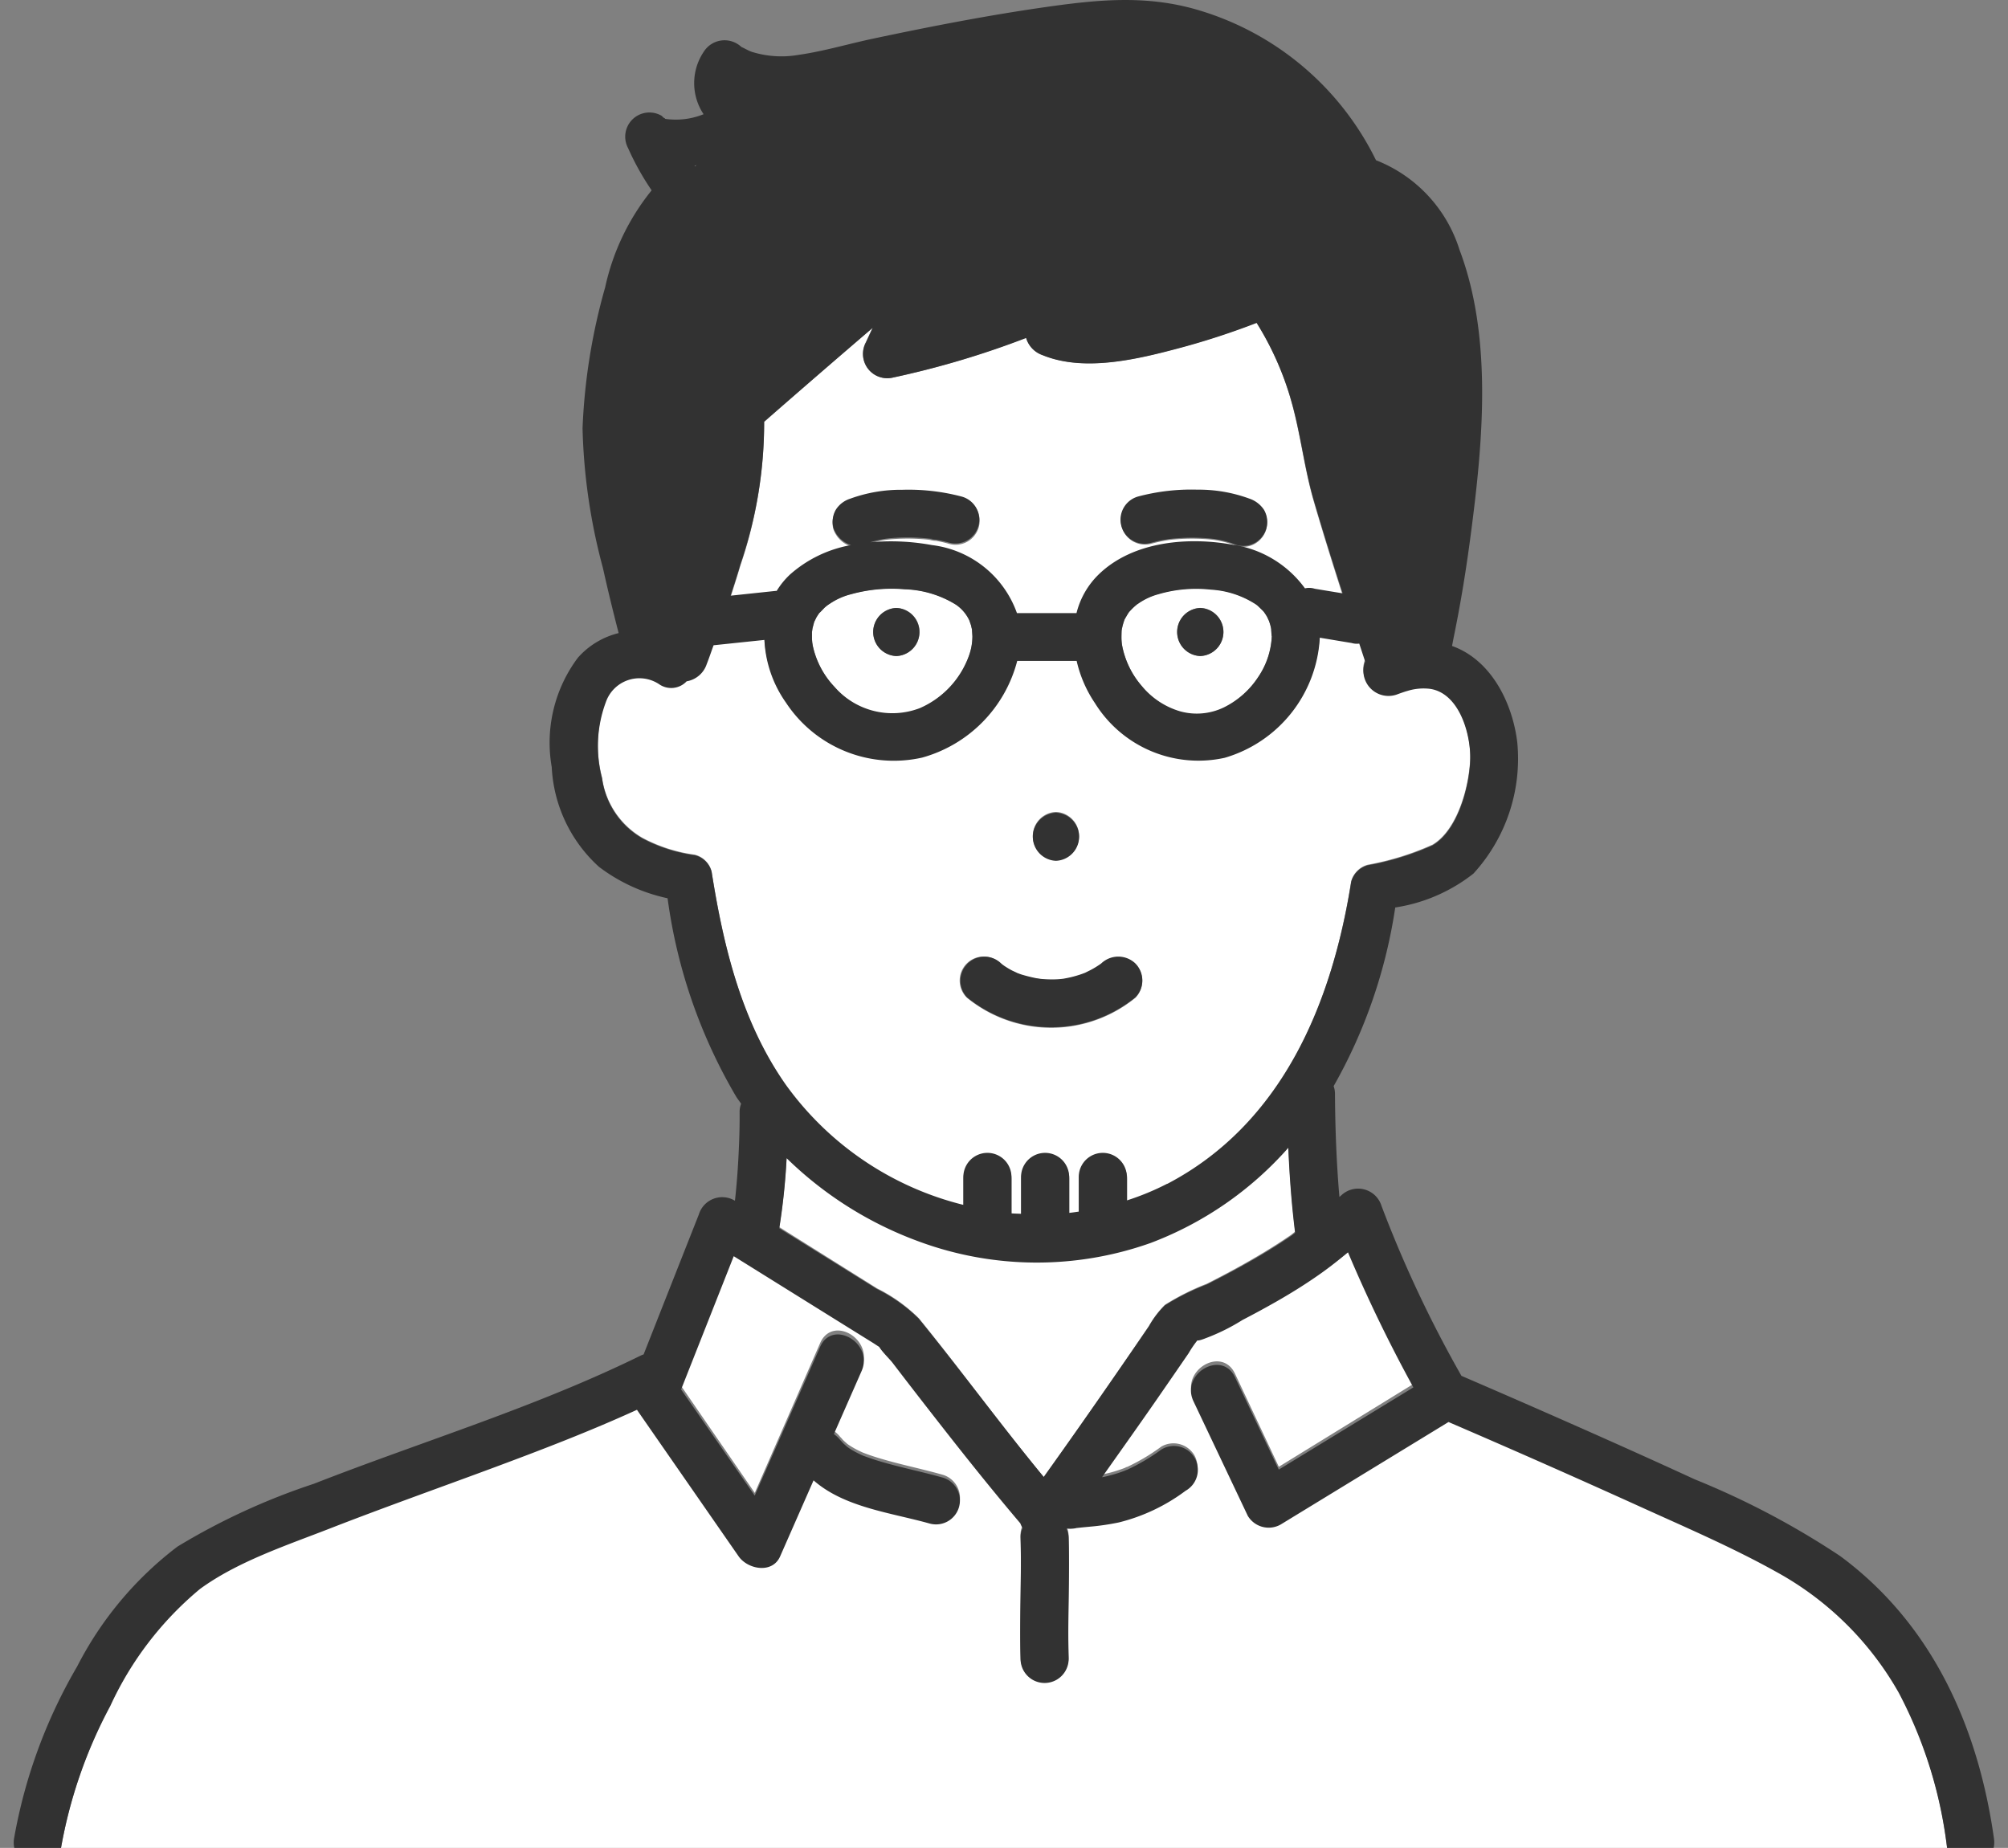 <svg xmlns="http://www.w3.org/2000/svg" xmlns:xlink="http://www.w3.org/1999/xlink" width="113" height="104" viewBox="0 0 113 104"><rect x="0" y="0" width="113" height="104" fill="#808080" stroke="none"/><defs><clipPath id="a"><rect width="113" height="104" transform="translate(13237.501 2131)" fill="#fff"/></clipPath></defs><g transform="translate(-13237.501 -2131)" clip-path="url(#a)"><g transform="translate(0 -7.64)"><path d="M99.615,144.06c-.023,0-.044,0-.067.008l.067-.008" transform="translate(13198.586 2080.423)" fill="#78c8e6"/><path d="M61.007,11.21l.009.007-.008-.007h0" transform="translate(13213.951 2134.171)" fill="#78c8e6"/><path d="M101.517,63.038a3.014,3.014,0,0,0-1.274.111c-.18.05-.352.116-.529.176a1.418,1.418,0,0,1-1.865-1.838c-.112-.339-.221-.678-.333-1.017a1.023,1.023,0,0,1-.429-.034l-.352-.059-1.44-.242a7.49,7.49,0,0,1-5.352,6.806,6.833,6.833,0,0,1-7.3-3.1,7.1,7.1,0,0,1-1.03-2.4H78.267a7.664,7.664,0,0,1-5.351,5.482,7.239,7.239,0,0,1-7.661-3.116,6.708,6.708,0,0,1-1.213-3.557l-2.862.307c-.13.355-.248.716-.385,1.069a1.443,1.443,0,0,1-1.128.972,1.186,1.186,0,0,1-1.548.165,1.991,1.991,0,0,0-3,1.02,7.23,7.23,0,0,0-.211,4.337,4.633,4.633,0,0,0,2.276,3.4,8.755,8.755,0,0,0,2.944.949,1.3,1.3,0,0,1,.945.945c.664,4.231,1.692,8.5,4.175,12.068A17.492,17.492,0,0,0,75.242,92.3V90.711a1.408,1.408,0,0,1,.4-.957,1.355,1.355,0,0,1,1.913,0,1.4,1.4,0,0,1,.4.957v2.066c.18.017.36.016.541.027V90.711a1.408,1.408,0,0,1,.4-.957,1.355,1.355,0,0,1,1.913,0,1.4,1.4,0,0,1,.4.957v2.041c.181-.019.36-.048.541-.073V90.711a1.408,1.408,0,0,1,.4-.957,1.355,1.355,0,0,1,1.913,0,1.4,1.4,0,0,1,.4.957v1.339A14.845,14.845,0,0,0,86.71,91.1c6.474-3.41,9.275-10.262,10.352-17.122a1.328,1.328,0,0,1,.945-.945,15.58,15.58,0,0,0,3.636-1.128c1.414-.839,2.063-3.3,2.117-4.821.051-1.412-.586-3.786-2.244-4.05m-21.065,7.03a1.354,1.354,0,0,1,0,2.706,1.354,1.354,0,0,1,0-2.706M84.917,80.53a7.5,7.5,0,0,1-9.466,0,1.353,1.353,0,1,1,1.913-1.913.938.938,0,0,1,.078.067c.037.026.074.054.112.079.131.088.267.169.407.244.037.02.305.141.306.147.085.032.171.065.257.093a8.86,8.86,0,0,0,.957.23c-.287-.06.1.01.134.013q.248.023.5.027c.174,0,.348,0,.521-.012.033,0,.153-.016.212-.022a6.15,6.15,0,0,0,.958-.234c.081-.027.161-.055.24-.086l.067-.026c-.024.008.252-.125.29-.146q.212-.113.414-.244c.063-.041.126-.084.187-.128l0,0a1.391,1.391,0,0,1,1.913,0,1.357,1.357,0,0,1,0,1.913" transform="translate(13216.473 2114.272)" fill="#fff"/><path d="M92.55,113.641a19.01,19.01,0,0,1-13.071-.091,20.893,20.893,0,0,1-7.42-4.714,37.315,37.315,0,0,1-.412,3.974l.758.475,4.741,2.972A9.045,9.045,0,0,1,79.5,117.94c2.394,2.949,4.623,6.024,7.031,8.963q2.082-2.951,4.135-5.923.892-1.3,1.781-2.606a5.352,5.352,0,0,1,.9-1.191A13.547,13.547,0,0,1,95.7,116c.616-.313,1.229-.634,1.833-.969.988-.547,1.961-1.129,2.892-1.77.089-.061.167-.133.254-.2-.2-1.6-.316-3.206-.384-4.817a19.536,19.536,0,0,1-7.741,5.392" transform="translate(13209.71 2094.891)" fill="#fff"/><path d="M112.1,57.82c-.013-.067-.026-.133-.043-.2-.024-.1-.056-.188-.088-.281-.019-.032-.091-.2-.1-.215-.051-.091-.109-.179-.169-.265-.018-.023-.039-.049-.05-.061-.1-.108-.2-.207-.31-.307-.019-.017-.065-.052-.1-.079a5.177,5.177,0,0,0-2.534-.84,7.512,7.512,0,0,0-2.974.266,3.582,3.582,0,0,0-1.1.516l-.073.046c-.085.069-.169.142-.247.218-.06.058-.115.118-.172.179l-.041.043c0,.007-.006.011-.014.022-.082.12-.149.245-.223.37a.46.46,0,0,0-.023.05,3.391,3.391,0,0,0-.153.565c0,.031-.008.063-.009.076,0,.141-.011.28-.007.422,0,.07.007.14.013.21,0,.029.018.157.026.193a4.912,4.912,0,0,0,1.1,2.278,4.406,4.406,0,0,0,2.161,1.449,3.483,3.483,0,0,0,2.453-.219,4.913,4.913,0,0,0,1.947-1.741,4.463,4.463,0,0,0,.758-2.307c0-.048-.038-.434-.022-.389m-4,1.508a1.354,1.354,0,0,1,0-2.706,1.354,1.354,0,0,1,0,2.706" transform="translate(13196.943 2116.232)" fill="#fff"/><path d="M60.828,11.067a1.645,1.645,0,0,0-.162-.13.323.323,0,0,0,.162.13" transform="translate(13214.087 2134.28)" fill="#78c8e6"/><path d="M60.979,11.2c-.008-.008-.017-.013-.025-.02-.031.007-.016.014.025.02" transform="translate(13213.979 2134.184)" fill="#78c8e6"/><path d="M60.935,11.153l.018.014h0l-.014-.013h-.008" transform="translate(13213.979 2134.193)" fill="#78c8e6"/><path d="M101.64,16.291a4.73,4.73,0,0,0-3.312-3.057,1.159,1.159,0,0,1-.94-.933c-.031-.068-.064-.143-.076-.165-.164-.336-.335-.666-.523-.989a13.893,13.893,0,0,0-2.112-2.764A13.247,13.247,0,0,0,86.4,4.388a35.84,35.84,0,0,0-8.31.969q-4.327.777-8.615,1.761a13.128,13.128,0,0,1-4.764.4c.088.073.177.146.262.214A1.361,1.361,0,0,1,64.7,9.861a13.172,13.172,0,0,1-3.363,1.273c.123.115.235.216.035.16a1.367,1.367,0,0,1,.323,2.473c-1.964,1.035-2.6,4.134-3.057,6.092a26.941,26.941,0,0,0-.892,6.737,47.5,47.5,0,0,0,2.053,10.848l.055.012c.411-1.132.8-2.274,1.151-3.424a31.014,31.014,0,0,0,1.564-7.2c.067-1.171-.271-2.143.68-3.015.783-.717,1.6-1.4,2.4-2.1q4.282-3.723,8.583-7.423a1.359,1.359,0,0,1,2.125,1.639l-1.81,3.922A28,28,0,0,0,83.788,15.8c1.25-.916,2.767,1.118,1.64,2.125-.586.524-1.251,1.087-1.832,1.707a17.966,17.966,0,0,0,4.947-.935,41.7,41.7,0,0,0,4.586-1.581,1.386,1.386,0,0,1,1.528.621,18.64,18.64,0,0,1,2.711,5.506,17.326,17.326,0,0,1,.6,2.5c.052.322.083.646.128.969.014.073.04.208.051.253.184.744.373,1.485.586,2.223.8,2.771,1.686,5.518,2.589,8.258l.07-.034q.24-1.129.438-2.266a57.215,57.215,0,0,0,.988-12.832,17.427,17.427,0,0,0-1.174-6.017" transform="translate(13215.256 2136.901)" fill="#323232"/><path d="M101.023,38.141l-.179-.544c-.867-2.629-1.781-5.451-2.595-8.276-.225-.778-.425-1.57-.591-2.241-.011-.045-.025-.114-.044-.216l-.016-.088c-.019-.135-.035-.27-.051-.4-.024-.193-.046-.376-.075-.558a16.884,16.884,0,0,0-.58-2.428,17.933,17.933,0,0,0-2.634-5.357,1.154,1.154,0,0,0-.775-.493.412.412,0,0,0-.161.032,42.383,42.383,0,0,1-4.641,1.6l-.213.061a17.624,17.624,0,0,1-4.878.893l-1.132-.016.774-.826c.489-.522,1.019-.99,1.531-1.443l.333-.3a.713.713,0,0,0,.165-.824.971.971,0,0,0-.8-.659.63.63,0,0,0-.374.135,27.9,27.9,0,0,1-9.409,4.138l-1.033.279.519-1.125L75.9,15.722a.918.918,0,0,0-.034-.913.839.839,0,0,0-.694-.393.953.953,0,0,0-.617.254c-3.327,2.866-6.054,5.225-8.581,7.422q-.365.317-.732.631c-.551.473-1.121.962-1.661,1.457s-.539,1.028-.517,1.817c.008.272.015.554,0,.858a31.39,31.39,0,0,1-1.585,7.322c-.335,1.094-.714,2.222-1.159,3.448l-.15.414-.449-.1-.039-.009-.29-.068-.078-.288a48.536,48.536,0,0,1-2.07-10.965,27.59,27.59,0,0,1,.905-6.865l.06-.26c.466-2.016,1.17-5.063,3.251-6.16a.748.748,0,0,0,.383-.771.9.9,0,0,0-.607-.778h0l.133-.475-.033-.166.113-.12.056-.2a.352.352,0,0,0-.051,0,.483.483,0,0,0-.432.288.468.468,0,0,0,.053.479c-.011-.012-.046-.045-.069-.067l-.72-.678.953-.189a12.491,12.491,0,0,0,3.229-1.226.871.871,0,0,0,.4-.679.7.7,0,0,0-.207-.614c-.086-.07-.177-.143-.267-.218L63,6.755l1.782.273a7.48,7.48,0,0,0,1.124.08,15.794,15.794,0,0,0,3.452-.476c2.823-.65,5.73-1.244,8.639-1.766.393-.07.8-.146,1.192-.22a34.694,34.694,0,0,1,6.3-.785c.32,0,.636.009.939.028a13.74,13.74,0,0,1,8.605,4.143,14.452,14.452,0,0,1,2.188,2.863c.173.3.344.621.54,1.021.012.024.035.075.082.179l.024.053.011.057a.666.666,0,0,0,.561.541,5.214,5.214,0,0,1,3.659,3.344,18.046,18.046,0,0,1,1.215,6.191,56.831,56.831,0,0,1-.995,12.945c-.138.789-.287,1.557-.441,2.284l-.051.239ZM62.385,11.381a1.961,1.961,0,0,1,.45,1.068,1.737,1.737,0,0,1-.911,1.761c-1.676.883-2.318,3.662-2.742,5.5l-.061.262a26.7,26.7,0,0,0-.88,6.609,42.007,42.007,0,0,0,1.641,9.276c.232-.678.443-1.331.639-1.971A30.582,30.582,0,0,0,62.064,26.8c.015-.262.008-.522,0-.774a2.932,2.932,0,0,1,.841-2.582c.553-.506,1.129-1,1.686-1.479q.364-.313.727-.627c2.529-2.2,5.256-4.558,8.584-7.425a1.936,1.936,0,0,1,1.269-.5,1.823,1.823,0,0,1,1.537.854,1.919,1.919,0,0,1,.1,1.871l-1.356,2.937a25.493,25.493,0,0,0,8.04-3.686,1.63,1.63,0,0,1,.965-.328,1.955,1.955,0,0,1,1.737,1.3,1.686,1.686,0,0,1-.434,1.926l-.337.3c-.167.147-.335.3-.5.448a23.807,23.807,0,0,0,3.27-.767l.214-.061a41.383,41.383,0,0,0,4.531-1.562,1.412,1.412,0,0,1,.546-.109,2.106,2.106,0,0,1,1.574.892,18.92,18.92,0,0,1,2.788,5.655,17.888,17.888,0,0,1,.614,2.573c.032.2.057.4.081.6.015.122.03.248.047.37l.009.048c.01.052.029.147.035.171.163.659.36,1.438.58,2.2.638,2.212,1.338,4.425,2.028,6.546q.049-.266.1-.537a55.873,55.873,0,0,0,.981-12.72,17.133,17.133,0,0,0-1.133-5.843,4.23,4.23,0,0,0-2.965-2.769,1.652,1.652,0,0,1-1.307-1.264c-.019-.043-.037-.082-.046-.1-.186-.381-.347-.685-.507-.96A13.452,13.452,0,0,0,94.32,8.733a12.717,12.717,0,0,0-7.954-3.846c-.282-.017-.577-.026-.877-.026a33.953,33.953,0,0,0-6.115.767c-.395.074-.8.15-1.2.221-2.893.519-5.784,1.11-8.591,1.756a16.716,16.716,0,0,1-3.677.5H65.79a1.936,1.936,0,0,1-.864,2.2A15.41,15.41,0,0,1,62.385,11.381Z" transform="translate(13215.256 2136.901)" fill="#323232"/><path d="M123.618,17.423c-.016-.037-.023-.054,0,0" transform="translate(13188.996 2131.707)" fill="#78c8e6"/><path d="M85.706,50.792c.056.024.27.029.078.008l-.078-.008" transform="translate(13204.104 2118.162)" fill="#78c8e6"/><path d="M98.589,34.7a17.281,17.281,0,0,0-1.9-4.242A42.059,42.059,0,0,1,92.5,31.841c-2.382.644-5.463,1.43-7.855.442a1.467,1.467,0,0,1-.925-.974,49.671,49.671,0,0,1-7.485,2.242A1.372,1.372,0,0,1,74.7,31.564c.127-.276.253-.551.381-.826q-3.064,2.646-6.108,5.315a24.889,24.889,0,0,1-1.34,8.1c-.171.594-.364,1.182-.55,1.773l2.546-.273c.016,0,.032,0,.048,0a4.513,4.513,0,0,1,.747-.925,6.99,6.99,0,0,1,3.438-1.673,1.562,1.562,0,0,1-.99-.968,1.377,1.377,0,0,1,.136-1.043,1.489,1.489,0,0,1,.808-.622,8.278,8.278,0,0,1,2.931-.507,11.631,11.631,0,0,1,3.337.383,1.354,1.354,0,1,1-.72,2.61q-.352-.1-.71-.164a1.514,1.514,0,0,1-.381-.06l-.1-.011a11.362,11.362,0,0,0-1.431-.052c-.244.006-.489.02-.732.044l-.153.017-.213.034a6.145,6.145,0,0,0-.7.175,12.682,12.682,0,0,1,3.475.16A5.826,5.826,0,0,1,83.2,46.909h3.357a4.605,4.605,0,0,1,1.256-2.2c1.933-1.887,5.064-2.144,7.591-1.669a6.126,6.126,0,0,1,4,2.464l.012,0a1.025,1.025,0,0,1,.54.024l.352.059,1.22.205c-.563-1.755-1.112-3.515-1.627-5.284-.557-1.918-.749-3.9-1.316-5.808m-1.351,7.389a1.383,1.383,0,0,1-.622.809,1.354,1.354,0,0,1-1.043.136,5.44,5.44,0,0,0-1.152-.322l-.133-.022c-.079-.009-.157-.019-.236-.026q-.344-.032-.69-.04a11.306,11.306,0,0,0-1.476.057l-.115.013c-.12.02-.24.038-.36.061-.224.043-.446.1-.667.156a1.354,1.354,0,0,1-.72-2.61,11.635,11.635,0,0,1,3.338-.383,8.264,8.264,0,0,1,2.931.507,1.6,1.6,0,0,1,.809.622,1.375,1.375,0,0,1,.136,1.043" transform="translate(13211.527 2126.335)" fill="#fff"/><path d="M83.649,57.591c0-.009-.08-.222-.081-.242-.027-.055-.054-.111-.084-.165a2.2,2.2,0,0,0-.688-.751,5.808,5.808,0,0,0-2.874-.868,8.505,8.505,0,0,0-3.017.28,3.753,3.753,0,0,0-1.159.512c-.062.039-.124.081-.184.124-.028.024-.115.093-.138.115-.045.043-.292.311-.3.3a2.971,2.971,0,0,0-.186.288c.008-.015-.086.185-.109.226-.019.067-.073.26-.1.39,0,.039-.023.156-.025.191,0,.121-.008.242,0,.364,0,.077.008.154.016.231.007.033.026.167.034.2a4.884,4.884,0,0,0,1.215,2.3,4.292,4.292,0,0,0,4.813,1.209,5.123,5.123,0,0,0,2.744-2.935,3.288,3.288,0,0,0,.207-1.147c0-.059-.019-.3-.022-.374-.017-.063-.063-.268-.057-.247m-4.2,1.74a1.354,1.354,0,0,1,0-2.706,1.354,1.354,0,0,1,0,2.706" transform="translate(13208.493 2116.229)" fill="#fff"/><path d="M100.977,136.223c-2.477-1.393-5.12-2.533-7.7-3.716q-5.357-2.453-10.766-4.793l-9.444,5.812a1.365,1.365,0,0,1-1.852-.485l-3.056-6.494c-.738-1.568,1.6-2.941,2.336-1.366l2.464,5.235,7.572-4.66a83.827,83.827,0,0,1-3.68-7.659c-.493.413-1,.815-1.523,1.191-.826.59-1.689,1.127-2.568,1.633q-.91.525-1.844,1.008a11.387,11.387,0,0,1-2.082,1.039s-.376.155-.458.12a5.79,5.79,0,0,0-.49.723q-.882,1.3-1.769,2.586c-1.025,1.491-2.07,2.968-3.108,4.45.056-.01.112-.02.168-.032q.37-.08.73-.2.2-.064.392-.139a1.934,1.934,0,0,1,.185-.073l-.034.009c-.1.043-.273.075,0,0l.014-.006a11.3,11.3,0,0,0,1.888-1.13,1.369,1.369,0,0,1,1.852.485,1.385,1.385,0,0,1-.486,1.852,10.435,10.435,0,0,1-3.758,1.794,13.574,13.574,0,0,1-1.625.241c-.193.02-.387.037-.58.058l-.152.017-.017,0-.092.02a1.689,1.689,0,0,1-.485.013,1.416,1.416,0,0,1,.12.523c.066,2.289-.067,4.58,0,6.869a1.353,1.353,0,0,1-2.706,0c-.066-2.289.067-4.58,0-6.869a1.217,1.217,0,0,1,.117-.555,1.142,1.142,0,0,1-.13-.265c-1.795-2.129-3.515-4.321-5.217-6.525q-.991-1.284-1.972-2.574c-.178-.234-.552-.587-.756-.909-.12-.074-.238-.157-.351-.228l-1.752-1.1-6.075-3.808-2.962,7.555,4.143,6.015,3.678-8.43c.7-1.594,3.027-.214,2.337,1.366L47.92,128.4a1.693,1.693,0,0,1,.367.348l.007.005c.049.045.088.1.135.149.076.079.164.149.243.224l.082.058c.106.071.216.137.328.2s.234.124.354.18l.124.057.016.005c.256.1.513.188.775.269,1.208.375,2.453.619,3.67.963a1.353,1.353,0,1,1-.719,2.609c-2.178-.617-4.786-.907-6.525-2.447l-1.88,4.309c-.441,1.011-1.826.74-2.337,0l-2.53-3.674-3.018-4.382c-.061-.087-.116-.17-.173-.254-2.654,1.221-5.386,2.277-8.12,3.3-3.064,1.147-6.147,2.247-9.193,3.443-2.416.949-5.173,1.865-7.282,3.42A18.843,18.843,0,0,0,7.2,143.825a27.065,27.065,0,0,0-2.771,8.04H110.566a25.4,25.4,0,0,0-2.714-8.793,17.732,17.732,0,0,0-6.875-6.85" transform="translate(13236.508 2090.774)" fill="#fff"/><path d="M110.176,57.344a1.354,1.354,0,0,0,0,2.706,1.354,1.354,0,0,0,0-2.706" transform="translate(13194.87 2115.513)" fill="#323232"/><path d="M81.729,57.344a1.354,1.354,0,0,0,0,2.706,1.354,1.354,0,0,0,0-2.706" transform="translate(13206.211 2115.513)" fill="#323232"/><path d="M96.671,76.654a1.354,1.354,0,0,0,0,2.706,1.354,1.354,0,0,0,0-2.706" transform="translate(13200.254 2107.726)" fill="#323232"/><path d="M96.514,90.614l0,0c-.061.044-.124.087-.187.128q-.2.132-.414.244c-.038.02-.314.154-.29.146l-.067.026c-.079.031-.159.059-.24.086a6.148,6.148,0,0,1-.958.234c-.059.006-.179.02-.212.022-.174.012-.347.015-.521.012s-.332-.012-.5-.027c-.038,0-.421-.073-.134-.013a8.859,8.859,0,0,1-.957-.23c-.087-.028-.172-.061-.257-.093,0-.006-.269-.127-.306-.147-.139-.075-.275-.156-.406-.244-.038-.026-.075-.053-.112-.079a.94.94,0,0,0-.078-.067,1.353,1.353,0,0,0-1.913,1.913,7.5,7.5,0,0,0,9.466,0,1.357,1.357,0,0,0,0-1.913,1.391,1.391,0,0,0-1.913,0" transform="translate(13202.962 2102.247)" fill="#323232"/><path d="M110.837,46.69a8.265,8.265,0,0,0-2.931-.508,11.65,11.65,0,0,0-3.337.384,1.353,1.353,0,1,0,.719,2.609c.221-.06.443-.112.667-.155.12-.023.24-.04.36-.061l.115-.013a11.409,11.409,0,0,1,1.476-.058q.345.009.69.04c.079.007.157.017.236.026l.133.022a5.473,5.473,0,0,1,1.153.323,1.354,1.354,0,0,0,1.043-.136,1.353,1.353,0,0,0,.485-1.852,1.6,1.6,0,0,0-.809-.622" transform="translate(13196.983 2120.016)" fill="#323232"/><path d="M60.828,11.066h.008c-.118-.109-.168-.141-.17-.131a1.645,1.645,0,0,1,.162.13" transform="translate(13214.087 2134.281)" fill="#323232"/><path d="M60.965,11.176c.008.008.017.013.025.02h0l-.023-.021h0" transform="translate(13213.968 2134.185)" fill="#323232"/><path d="M60.961,11.168a.23.23,0,0,1,.031-.005.119.119,0,0,1-.044-.007l.014.013" transform="translate(13213.975 2134.193)" fill="#323232"/><path d="M102.787,87.577A45.74,45.74,0,0,0,94.6,83.258c-2.787-1.285-5.591-2.534-8.4-3.768q-2.36-1.037-4.728-2.056a68.029,68.029,0,0,1-4.5-9.568,1.377,1.377,0,0,0-2.262-.592l-.106.091c-.167-1.941-.238-3.894-.25-5.837a1.269,1.269,0,0,0-.075-.4,29,29,0,0,0,3.467-10.054,9.391,9.391,0,0,0,4.4-1.907,9.582,9.582,0,0,0,2.468-7.38c-.264-2.21-1.458-4.645-3.672-5.432.039-.189.072-.38.109-.56.391-1.907.7-3.832.952-5.762.672-5.126,1.23-11.026-.64-15.974a7.971,7.971,0,0,0-4.7-5.041A16.275,16.275,0,0,0,66.892.638C63.922-.3,61.154-.039,58.126.391c-3.277.466-6.532,1.1-9.769,1.786-1.378.291-2.769.709-4.164.908a5.625,5.625,0,0,1-2.663-.168c-.182-.066-.325-.154-.519-.245l-.057-.025,0,0a1.383,1.383,0,0,0-2.125.272,3.158,3.158,0,0,0-.006,3.51,4.144,4.144,0,0,1-1.834.295c-.037,0-.215-.016-.3-.03l.008.007-.009-.007c-.041-.006-.056-.013-.025-.02l-.018-.014a.329.329,0,0,1-.162-.129,1.361,1.361,0,0,0-1.911,1.8A15.034,15.034,0,0,0,35.9,10.713a13.084,13.084,0,0,0-2.617,5.464,33.807,33.807,0,0,0-1.271,7.928,33.167,33.167,0,0,0,1.146,7.86c.272,1.227.571,2.449.885,3.666a4.494,4.494,0,0,0-2.293,1.385,7.974,7.974,0,0,0-1.473,6.151,8.116,8.116,0,0,0,2.658,5.618,9.748,9.748,0,0,0,3.862,1.77,29.8,29.8,0,0,0,3.865,11.173c.086.135.185.26.275.392a1.241,1.241,0,0,0-.087.464c.008.778-.017,1.557-.055,2.334-.036.752-.089,1.5-.164,2.252-.013.137-.029.273-.044.41l-.044-.027a1.375,1.375,0,0,0-1.987.8Q37,72.292,35.448,76.229a1.4,1.4,0,0,0-.144.054c-5.915,2.911-12.285,4.828-18.416,7.226a37.4,37.4,0,0,0-7.672,3.534,19.789,19.789,0,0,0-5.645,6.746,29.169,29.169,0,0,0-3.554,9.7A1.439,1.439,0,0,0,.032,104H2.662a26.725,26.725,0,0,1,2.771-7.98,18.718,18.718,0,0,1,5.046-6.588c2.109-1.543,4.866-2.453,7.282-3.395,3.046-1.187,6.128-2.279,9.193-3.417,2.734-1.016,5.466-2.064,8.12-3.276.057.083.112.165.173.252l3.018,4.349,2.53,3.646c.511.735,1.9,1,2.337,0l1.88-4.276c1.739,1.528,4.347,1.817,6.525,2.428a1.344,1.344,0,1,0,.719-2.59c-1.216-.342-2.462-.584-3.67-.956-.262-.081-.518-.172-.775-.266l-.016-.006-.124-.056c-.12-.056-.238-.115-.354-.179s-.222-.127-.328-.2l-.082-.057c-.079-.076-.167-.144-.243-.223-.046-.047-.086-.1-.135-.147l-.007-.005a1.7,1.7,0,0,0-.367-.346l1.561-3.551c.69-1.568-1.641-2.938-2.337-1.355L41.7,84.174,37.558,78.2l2.962-7.5L46.6,74.486l1.752,1.09c.113.07.231.153.351.226.2.32.578.67.756.9q.98,1.282,1.972,2.555c1.7,2.187,3.422,4.363,5.217,6.477a1.138,1.138,0,0,0,.13.263,1.2,1.2,0,0,0-.117.551c.066,2.272-.067,4.545,0,6.818a1.353,1.353,0,0,0,2.706,0c-.066-2.272.067-4.545,0-6.818a1.394,1.394,0,0,0-.12-.519,1.726,1.726,0,0,0,.485-.014l.092-.02.017,0,.152-.017c.193-.021.387-.038.58-.057a13.666,13.666,0,0,0,1.625-.239A10.469,10.469,0,0,0,65.95,83.9a1.346,1.346,0,1,0-1.366-2.319A11.358,11.358,0,0,1,62.7,82.7l-.014.005.034-.009c-.063.017-.124.05-.185.073q-.194.074-.392.138-.36.115-.73.2c-.055.012-.112.022-.168.033,1.038-1.471,2.083-2.937,3.108-4.417q.887-1.282,1.769-2.567a5.745,5.745,0,0,1,.49-.718c.082.035.455-.118.458-.119a11.385,11.385,0,0,0,2.082-1.031q.932-.482,1.844-1c.879-.5,1.742-1.036,2.568-1.622.527-.374,1.029-.773,1.523-1.182a83.012,83.012,0,0,0,3.68,7.6L71.192,82.71l-2.464-5.2c-.741-1.563-3.075-.2-2.336,1.356l3.056,6.446A1.371,1.371,0,0,0,71.3,85.8l9.444-5.768q5.406,2.327,10.766,4.757c2.582,1.174,5.225,2.306,7.7,3.688a17.667,17.667,0,0,1,6.875,6.8A25.074,25.074,0,0,1,108.8,104h2.621a1.448,1.448,0,0,0,.021-.508c-.877-6.243-3.448-12.068-8.656-15.915M74.342,10.413a.324.324,0,0,1-.014-.033.324.324,0,0,0,.014.033M35.617,17.984c.456-1.943,1.093-5.019,3.057-6.045a1.354,1.354,0,0,0-.324-2.455c.2.055.088-.044-.035-.159a13.18,13.18,0,0,0,3.363-1.263,1.344,1.344,0,0,0,.274-2.109c-.084-.067-.174-.139-.262-.212a13.212,13.212,0,0,0,4.764-.4q4.284-.979,8.615-1.748a36.067,36.067,0,0,1,8.311-.962A13.282,13.282,0,0,1,71.661,6.6a13.825,13.825,0,0,1,2.112,2.742c.188.32.359.649.523.982.011.022.045.1.076.165a1.152,1.152,0,0,0,.94.926,4.718,4.718,0,0,1,3.312,3.034A17.2,17.2,0,0,1,79.8,20.415a56.448,56.448,0,0,1-.988,12.737c-.133.751-.278,1.5-.438,2.249l-.07.034c-.9-2.719-1.791-5.445-2.59-8.2-.212-.732-.4-1.467-.586-2.206-.011-.044-.036-.178-.051-.251-.045-.32-.076-.642-.128-.961a17.07,17.07,0,0,0-.6-2.482,18.429,18.429,0,0,0-2.71-5.465,1.392,1.392,0,0,0-1.528-.617,42.044,42.044,0,0,1-4.586,1.569,18.083,18.083,0,0,1-4.946.929c.581-.616,1.245-1.175,1.832-1.694,1.128-1-.389-3.019-1.639-2.109a28.11,28.11,0,0,1-9.244,4.027l1.81-3.891a1.356,1.356,0,0,0-2.125-1.628q-4.3,3.677-8.583,7.368c-.8.692-1.62,1.369-2.4,2.081-.951.865-.613,1.83-.68,2.992a30.57,30.57,0,0,1-1.564,7.15c-.353,1.142-.741,2.275-1.152,3.4l-.054-.013a46.821,46.821,0,0,1-2.054-10.766,26.56,26.56,0,0,1,.893-6.687M70.8,35.8a4.417,4.417,0,0,1-.759,2.29,4.9,4.9,0,0,1-1.947,1.727,3.5,3.5,0,0,1-2.453.217A4.408,4.408,0,0,1,63.477,38.6a4.858,4.858,0,0,1-1.1-2.26c-.008-.036-.022-.164-.026-.192-.005-.069-.011-.138-.013-.208,0-.14,0-.278.007-.418,0-.013,0-.045.009-.076a3.347,3.347,0,0,1,.153-.56.455.455,0,0,1,.023-.05c.073-.124.141-.248.222-.368.008-.011.009-.014.014-.022l.041-.042c.057-.06.112-.121.172-.178.078-.076.162-.148.247-.216l.073-.047a3.6,3.6,0,0,1,1.1-.512,7.556,7.556,0,0,1,2.974-.264,5.209,5.209,0,0,1,2.534.833c.037.027.083.062.1.079.107.1.211.2.31.3.011.011.032.038.05.061a3.109,3.109,0,0,1,.169.263c.01.018.082.181.1.213.032.092.064.184.088.279.017.065.03.131.043.2-.016-.044.022.34.023.387m-2.135-5.134c-2.527-.472-5.657-.217-7.591,1.656a4.567,4.567,0,0,0-1.255,2.184H56.458a5.818,5.818,0,0,0-4.777-3.829,12.757,12.757,0,0,0-3.475-.159,6.164,6.164,0,0,1,.7-.174l.212-.033.153-.017c.243-.023.488-.038.732-.044a11.344,11.344,0,0,1,1.431.053l.1.01a1.5,1.5,0,0,0,.381.06c.239.044.476.1.711.162a1.344,1.344,0,1,0,.719-2.59,11.712,11.712,0,0,0-3.337-.381,8.323,8.323,0,0,0-2.931.5,1.491,1.491,0,0,0-.809.617,1.362,1.362,0,0,0-.136,1.034,1.558,1.558,0,0,0,.99.961,7.021,7.021,0,0,0-3.439,1.66,4.459,4.459,0,0,0-.746.918c-.016,0-.032,0-.048,0l-2.547.27c.186-.585.379-1.17.551-1.759a24.548,24.548,0,0,0,1.34-8.037q3.041-2.652,6.108-5.275l-.382.82a1.365,1.365,0,0,0,1.528,1.973,49.986,49.986,0,0,0,7.485-2.224,1.462,1.462,0,0,0,.925.966c2.393.98,5.473.2,7.856-.439a42.494,42.494,0,0,0,4.193-1.375,17.087,17.087,0,0,1,1.9,4.21c.567,1.89.759,3.861,1.316,5.764.514,1.756,1.063,3.5,1.626,5.244l-1.22-.2-.352-.059a1.036,1.036,0,0,0-.539-.024l-.013,0a6.128,6.128,0,0,0-4-2.446M53.95,35.8a3.24,3.24,0,0,1-.207,1.138A5.1,5.1,0,0,1,51,39.851a4.313,4.313,0,0,1-4.812-1.2,4.83,4.83,0,0,1-1.215-2.284c-.007-.032-.027-.165-.034-.2-.007-.076-.013-.153-.016-.229,0-.121,0-.241,0-.361,0-.035.02-.151.025-.19.029-.128.084-.32.1-.387.024-.04.118-.239.11-.224a2.975,2.975,0,0,1,.185-.285c.005.011.253-.255.3-.3.023-.021.11-.091.138-.115.061-.042.123-.084.185-.123a3.755,3.755,0,0,1,1.159-.508,8.567,8.567,0,0,1,3.017-.278,5.836,5.836,0,0,1,2.873.861,2.192,2.192,0,0,1,.689.745c.03.053.057.109.084.164,0,.02.078.232.08.24-.005-.021.04.183.058.245,0,.078.021.313.022.372m-2.411-5.486.078.008c.192.021-.022.016-.078-.008m8.324,55.674c.023,0,.044-.005.067-.009-.023,0-.045,0-.067.009m12-16.407c-.931.637-1.9,1.214-2.892,1.758-.6.332-1.217.651-1.833.961a13.608,13.608,0,0,0-2.352,1.172,5.331,5.331,0,0,0-.9,1.182q-.888,1.3-1.781,2.586Q60.055,80.2,57.965,83.12c-2.408-2.917-4.637-5.968-7.031-8.9a9.039,9.039,0,0,0-2.353-1.671l-4.74-2.95-.758-.471a36.768,36.768,0,0,0,.413-3.944,20.906,20.906,0,0,0,7.42,4.679,19.145,19.145,0,0,0,13.071.09,19.532,19.532,0,0,0,7.74-5.351c.069,1.6.186,3.2.384,4.781-.087.062-.165.133-.253.194m-6.947-2.954a14.9,14.9,0,0,1-2.269.938V66.237a1.353,1.353,0,0,0-2.706,0V68.19c-.18.024-.36.054-.541.072V66.237a1.353,1.353,0,0,0-2.706,0v2.077c-.18-.011-.361-.01-.541-.026V66.237a1.353,1.353,0,0,0-2.706,0v1.574a17.494,17.494,0,0,1-9.991-6.762c-2.484-3.538-3.511-7.778-4.175-11.978a1.294,1.294,0,0,0-.945-.938,8.79,8.79,0,0,1-2.944-.942,4.6,4.6,0,0,1-2.276-3.37,7.125,7.125,0,0,1,.211-4.3,2,2,0,0,1,3-1.012,1.191,1.191,0,0,0,1.548-.164A1.44,1.44,0,0,0,39,37.377c.138-.35.256-.708.386-1.061l2.861-.3a6.632,6.632,0,0,0,1.213,3.531,7.265,7.265,0,0,0,7.661,3.092,7.637,7.637,0,0,0,5.352-5.442h3.345a7,7,0,0,0,1.03,2.378,6.855,6.855,0,0,0,7.3,3.075A7.445,7.445,0,0,0,73.5,35.891l1.44.24.352.058a1.027,1.027,0,0,0,.429.034c.112.337.22.674.333,1.01a1.413,1.413,0,0,0,1.865,1.823c.176-.06.348-.125.528-.174a3.029,3.029,0,0,1,1.275-.11c1.657.262,2.293,2.619,2.244,4.02-.055,1.507-.7,3.953-2.117,4.785a15.661,15.661,0,0,1-3.636,1.12,1.324,1.324,0,0,0-.945.938c-1.077,6.808-3.878,13.609-10.352,16.994" transform="translate(13238.272 2138.639)" fill="#323232"/><path d="M104.141,138.582c-.273.075-.1.043,0,0" transform="translate(13196.813 2082.767)" fill="#323232"/><rect width="111.456" height="103.999" transform="translate(13238.272 2138.64)" fill="none"/></g></g></svg>
